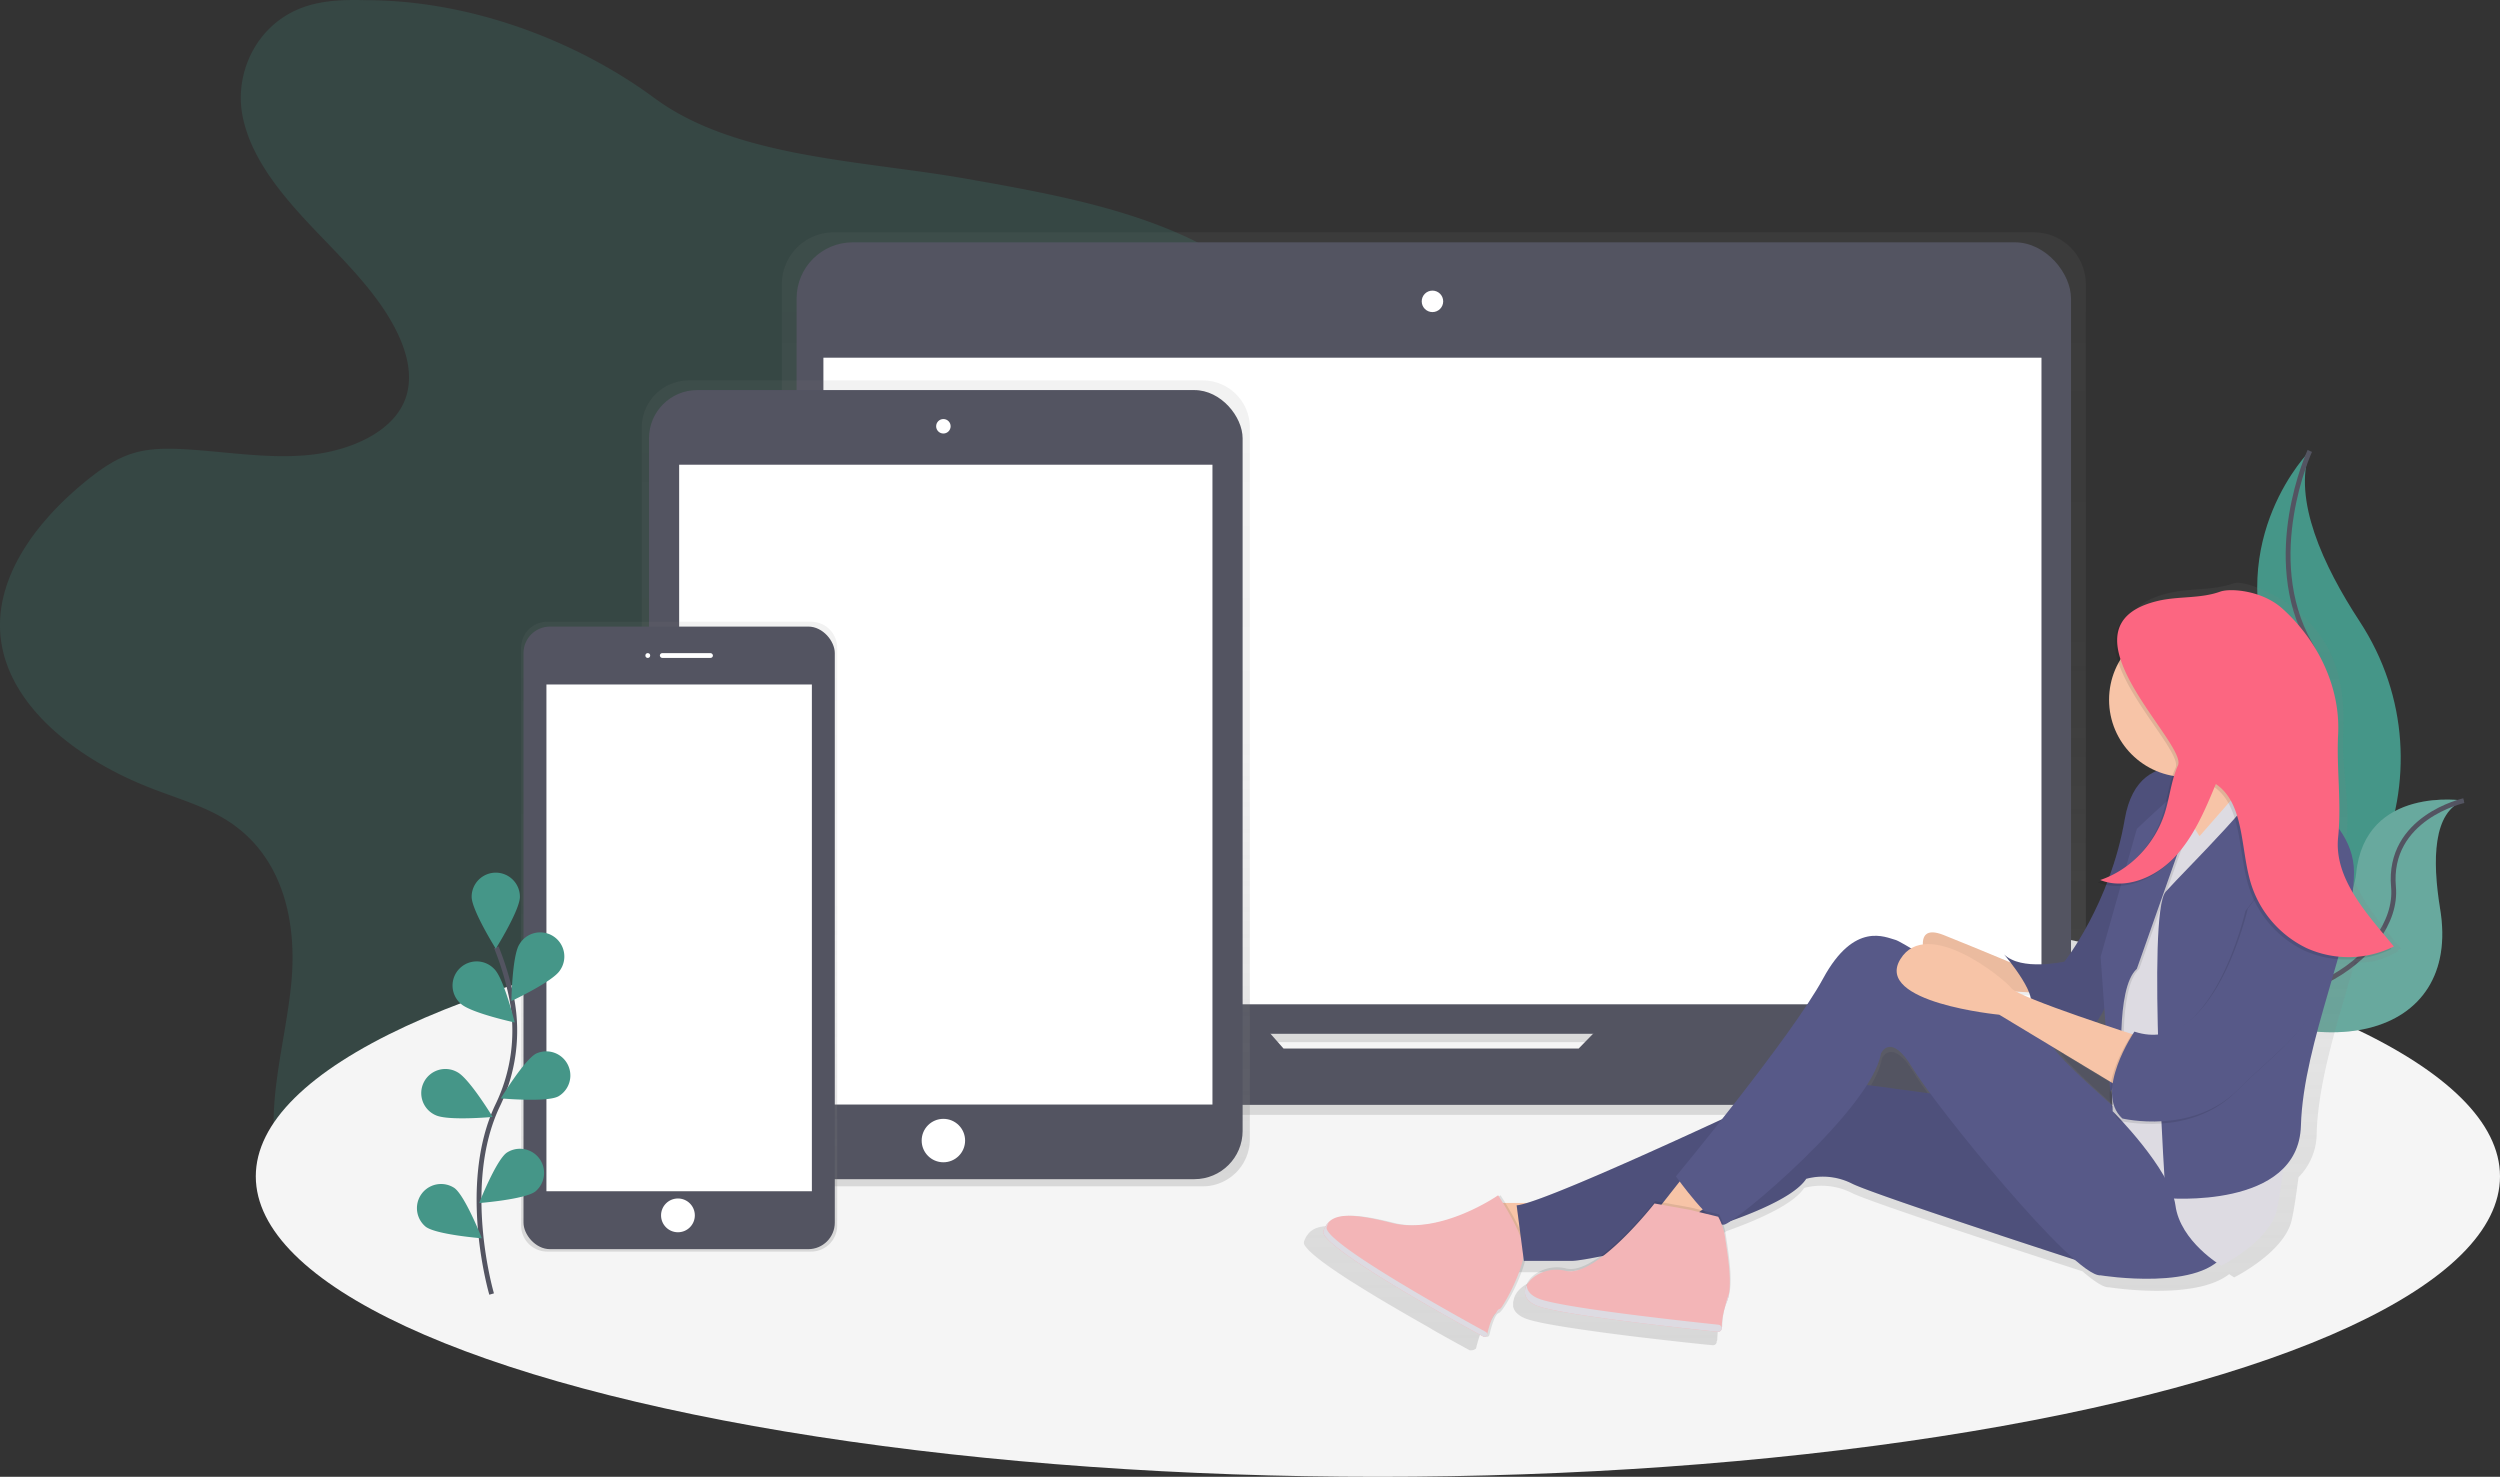 <svg id="0315a8ac-3017-4957-93c4-92e478eebb20" data-name="Layer 1" xmlns="http://www.w3.org/2000/svg" xmlns:xlink="http://www.w3.org/1999/xlink" width="1036" height="612" viewBox="0 0 1036 612"><rect x="0" y="0" width="1036" height="612" fill="#333333" stroke="none"/><defs><linearGradient id="deacd444-d5db-4c24-9492-02e57292be3c" x1="675.05" y1="606.02" x2="675.05" y2="240.27" gradientUnits="userSpaceOnUse"><stop offset="0" stop-color="gray" stop-opacity="0.25"/><stop offset="0.54" stop-color="gray" stop-opacity="0.12"/><stop offset="1" stop-color="gray" stop-opacity="0.1"/></linearGradient><linearGradient id="a1de9c2c-a914-4f57-a703-6b671b828453" x1="473.94" y1="635.65" x2="473.94" y2="301.65" xlink:href="#deacd444-d5db-4c24-9492-02e57292be3c"/><linearGradient id="33ead0d0-8f65-4117-bca2-44ecb419ecb0" x1="363.44" y1="662.65" x2="363.44" y2="401.65" xlink:href="#deacd444-d5db-4c24-9492-02e57292be3c"/><linearGradient id="9a5964b5-9011-4675-8f60-8033350848c0" x1="849.68" y1="703.66" x2="849.68" y2="385.5" xlink:href="#deacd444-d5db-4c24-9492-02e57292be3c"/></defs><title>web_devices</title><path d="M233.4,144.07c-8.06-.23-16.32,0-23.88,2.32-20.57,6.32-30.32,27-27.15,44.87s16.21,33.44,29.74,47.67,28.19,28.3,35.61,45.31c3.7,8.49,5.43,18,1.67,26.48-5.8,13.07-23.29,20.37-40.08,21.89s-33.65-1.44-50.5-2.43c-7.07-.41-14.34-.46-21,1.45-7.31,2.08-13.4,6.33-19,10.76-21.85,17.38-39.34,41.09-36.51,66,3.2,28.23,31.74,50.54,63,62.51,10.35,4,21.3,7.18,30.41,12.84,24,14.93,29.39,42.93,27,67.64s-10.53,49.45-6,73.94c5.33,28.49,28.92,54.23,60.74,66.25,28.35,10.71,63.83,10,89-5.11,12.27-7.38,21.55-17.63,29.62-28.23a227.74,227.74,0,0,0,29.45-51c3.51-8.49,6.81-17.62,15-23.52,5-3.63,11.48-5.66,17.89-7.24,19.32-4.76,39.67-6.06,59.17-10.3S536.7,554,547.3,539.9c15-20,8-45.62,8.07-69.14.12-53.66,39.11-101.69,53.5-154,4.7-17.09,6.45-36-4.05-51.25-7.13-10.35-19.16-17.82-31.8-23.59-27.81-12.69-59.42-18.34-90.51-23.84-43.21-7.64-95.68-8.63-129.17-33.35C321.2,161,277.23,144.07,233.4,144.07Z" transform="translate(-82 -144)" fill="#459688" opacity="0.2"/><ellipse cx="571" cy="487.48" rx="465" ry="124.52" fill="#f5f5f5"/><path d="M1039.18,330.86s-35.83,35.83-15.6,89S988.9,561.45,988.9,561.45s.59-.09,1.68-.28c73.59-13,110.16-97.16,69.24-159.69C1044.61,378.24,1032.12,351,1039.18,330.86Z" transform="translate(-82 -144)" fill="#459688"/><path d="M1039.18,330.86s-20.23,43.92,0,79.75S1042.65,547,988.9,561.45" transform="translate(-82 -144)" fill="none" stroke="#535461" stroke-miterlimit="10" stroke-width="2"/><path d="M1103,475.79s-40.89-6.51-44.61,30.13-78.62,41.72-78.62,41.72l1.4.93c61.84,40.59,121,25.86,112-28C1089.9,500.49,1090.17,480.36,1103,475.79Z" transform="translate(-82 -144)" fill="#459688"/><path d="M1103,475.79s-40.89-6.51-44.61,30.13-78.62,41.72-78.62,41.72l1.4.93c61.84,40.59,121,25.86,112-28C1089.9,500.49,1090.17,480.36,1103,475.79Z" transform="translate(-82 -144)" fill="#f5f5f5" opacity="0.2"/><path d="M1103,475.79s-31.74,7-29.13,35.82-47.13,63.45-94.1,36" transform="translate(-82 -144)" fill="none" stroke="#535461" stroke-miterlimit="10" stroke-width="2"/><path d="M1008.37,563.92H944.13a21.42,21.42,0,0,0,2.24-9.57V261.79a21.51,21.51,0,0,0-21.51-21.51H427.52A21.51,21.51,0,0,0,406,261.79V554.36a21.42,21.42,0,0,0,2.24,9.57H341.73a5.69,5.69,0,0,0-5.69,5.69v4.59A31.82,31.82,0,0,0,367.86,606H982.24a31.82,31.82,0,0,0,31.82-31.82v-4.59A5.69,5.69,0,0,0,1008.37,563.92Zm-395.89,18.2L607,575.87H743.72l-6.1,6.26Z" transform="translate(-82 -144)" fill="url(#deacd444-d5db-4c24-9492-02e57292be3c)"/><rect x="330.11" y="100.42" width="528.12" height="327.99" rx="23.26" ry="23.26" fill="#535461"/><rect x="341.22" y="148.23" width="504.77" height="267.95" fill="#fff"/><circle cx="593.61" cy="124.88" r="4.45" fill="#fff"/><path d="M753.55,560.73,736.2,578.52H613.9l-15.67-17.79H349.29a5.56,5.56,0,0,0-5.56,5.56v4.48a31.1,31.1,0,0,0,31.1,31.1H975.28a31.1,31.1,0,0,0,31.1-31.1v-4.48a5.56,5.56,0,0,0-5.56-5.56Z" transform="translate(-82 -144)" fill="#535461"/><path d="M580.41,301.65H367.48a19.51,19.51,0,0,0-19.53,19.48v295a19.51,19.51,0,0,0,19.53,19.48H580.41a19.51,19.51,0,0,0,19.53-19.48v-295A19.51,19.51,0,0,0,580.41,301.65Z" transform="translate(-82 -144)" fill="url(#a1de9c2c-a914-4f57-a703-6b671b828453)"/><rect x="268.94" y="161.65" width="246" height="327" rx="20" ry="20" fill="#535461"/><rect x="281.44" y="192.58" width="221" height="265.14" fill="#fff"/><circle cx="390.94" cy="176.65" r="3" fill="#fff"/><circle cx="390.94" cy="472.65" r="9" fill="#fff"/><path d="M418.11,401.65H308.78a10.81,10.81,0,0,0-10.83,10.79V651.86a10.81,10.81,0,0,0,10.83,10.79H418.11a10.81,10.81,0,0,0,10.83-10.79V412.44A10.81,10.81,0,0,0,418.11,401.65Z" transform="translate(-82 -144)" fill="url(#33ead0d0-8f65-4117-bca2-44ecb419ecb0)"/><rect x="216.94" y="259.65" width="129" height="258" rx="11" ry="11" fill="#535461"/><rect x="226.44" y="283.65" width="110" height="210" fill="#fff"/><circle cx="268.44" cy="271.65" r="1" fill="#fff"/><rect x="273.44" y="270.65" width="22" height="2" rx="1" ry="1" fill="#fff"/><circle cx="280.94" cy="503.65" r="7" fill="#fff"/><path d="M285.73,680.25s-13.26-45,2.49-78.14A71.09,71.09,0,0,0,294,557.5a119.57,119.57,0,0,0-6.31-20.93" transform="translate(-82 -144)" fill="none" stroke="#535461" stroke-miterlimit="10" stroke-width="2"/><path d="M297.45,515.63c0,5.52-10,21.51-10,21.51s-10-16-10-21.51a10,10,0,0,1,20,0Z" transform="translate(-82 -144)" fill="#459688"/><path d="M314,546.19c-3,4.63-20.08,12.63-20.08,12.63s.31-18.86,3.31-23.49A10,10,0,1,1,314,546.19Z" transform="translate(-82 -144)" fill="#459688"/><path d="M313.24,598.4c-4.93,2.48-23.71.77-23.71.77s9.79-16.12,14.71-18.6a10,10,0,0,1,9,17.84Z" transform="translate(-82 -144)" fill="#459688"/><path d="M303.8,637.79c-4.44,3.28-23.24,4.76-23.24,4.76s6.92-17.54,11.36-20.82a10,10,0,0,1,11.88,16.06Z" transform="translate(-82 -144)" fill="#459688"/><path d="M272.91,559.89c4,3.84,22.39,7.83,22.39,7.83s-4.51-18.31-8.47-22.15a10,10,0,1,0-13.92,14.33Z" transform="translate(-82 -144)" fill="#459688"/><path d="M262.45,606.09c4.93,2.48,23.71.77,23.71.77s-9.79-16.12-14.71-18.6a10,10,0,1,0-9,17.84Z" transform="translate(-82 -144)" fill="#459688"/><path d="M258.45,652.39c4.44,3.28,23.24,4.76,23.24,4.76s-6.92-17.54-11.36-20.82a10,10,0,0,0-11.88,16.06Z" transform="translate(-82 -144)" fill="#459688"/><path d="M1077,537.1c-11.07-13.43-24.48-28.86-22.6-46.73,1.52-14.47-2.12-27.85-1.4-42.37,1-20.63-3.14-36.78-18-50-8.68-7.73-23.19-13.8-27.51-12.25-8.56,3.06-17.9,1.89-26.71,4-6.69,1.56-11.14,4-13.9,7-5.55,5-5.64,12-3.11,19.45A32.85,32.85,0,0,0,980,462.28c-6.17,2.58-11.5,8.52-13.58,20.58a140.68,140.68,0,0,1-6.53,24.31,39.51,39.51,0,0,1-4,1.61c.3.12.61.2.91.31-.65.25-1.29.5-2,.72a21.21,21.21,0,0,0,3.65,1.06c-8,20.21-18,32.73-18,32.73s-18.65,4.12-25.9-3.09c0,0,1.18,1.38,2.78,3.45-7.09-2.94-18.73-7.74-28.68-11.69-7.22-2.87-9.07,0-9,4a13.32,13.32,0,0,0-5,1.68,48.67,48.67,0,0,0-6.69-3.6c-4.14-1-17.61-8.24-31.08,16.47-7.84,14.37-27.94,40.6-43.39,60-30.05,13.82-69.17,31.32-83.71,35.72h-9.32c-1.22-2-2.07-3.26-2.07-3.26l-.72.48-.31-.48s-18.3,12.67-36.88,12.77a35,35,0,0,1-7.84-1c-8.54-2.15-14.56-3.11-18.86-3-5.09-.09-8,1.12-9.76,3.4h0a8.94,8.94,0,0,0-.65.94v0a11.05,11.05,0,0,0-.54,1l0,0c-.16.36-.32.74-.46,1.13a2.32,2.32,0,0,0,.58,1.95,10.42,10.42,0,0,0,.81,1l.52.56c2.34,2.42,6.6,5.63,11.9,9.21,1.53,1,3.15,2.1,4.84,3.19l3.21,2,2.87,1.79,1.15.71,1.28.78,2.29,1.39,1.36.82,2.57,1.53,2.08,1.23c5.44,3.21,10.86,6.32,15.75,9.08L677,695.8l.33.18,2.2,1.23,3.8,2.11,2.61,1.44,1.22.67,1.31.72.26.14,2.28,1.24a3.3,3.3,0,0,0,2.66-.72c.66-2.8,2.27-8.8,4-9.26S706.89,680,709,671.24h20.22a89.13,89.13,0,0,0,11.84-1.82c-5.22,3.72-10.39,6.06-14.41,5.06-8.5-2.11-16.55,3.07-17.36,8.18,0,.11-.07.21-.1.32s-.05.21-.07.31-.06.25-.08.38,0,.21,0,.32,0,.25,0,.38,0,.21,0,.31,0,.26,0,.39,0,.2,0,.3.06.27.1.41,0,.18.07.26a5,5,0,0,0,.22.53l.05.13a5.38,5.38,0,0,0,.38.63l.16.21c.1.14.21.28.33.41l.23.23c.12.12.25.24.38.36l.28.23.45.33.33.22.54.32.36.19.68.32.34.15c.36.15.74.29,1.15.42.65.21,1.42.43,2.29.65l.87.21,1.27.29.67.15q1.3.28,2.76.56l1.35.25,1.1.2,2.53.44c1.58.27,3.23.54,5,.8l4.36.66,5.68.81,1.26.17,2,.28,2.93.39,2,.26h0l5.19.66,1.62.2,3.27.4c4.3.52,8.46,1,12.29,1.43l4.43.5,2.24.25,1,.1,2.68.29,1.49.16,1.84.19,2.59.27.28,0,1.66.17h0a1.51,1.51,0,0,0,1.67-1.47v0h0c0-.05,0-.11,0-.17a1.46,1.46,0,0,0,.24-.78,34,34,0,0,1,.93-7.32c.11-.41.24-.83.38-1.25l.16-.48c.18-.51.36-1,.57-1.55a11.12,11.12,0,0,0,.39-1.14c0-.12.07-.24.11-.37s.1-.41.14-.62c2.08-7.11-.43-20.37-1.15-25.58a27.77,27.77,0,0,0-1.14-4.9,2,2,0,0,0,.39,0,11.79,11.79,0,0,0,3-1.63c15.28-5.45,28.16-11.68,32.23-17.92a27.91,27.91,0,0,1,19.68,2.06c7.91,3.93,67.75,23.46,95.61,32.48,5,4.31,8.92,6.83,11.09,6.64,0,0,35.47,5.74,49.73-5.46,1.27.88,2.07,1.35,2.07,1.35s20.72-10.29,23.83-23.68c1-4.34,1.91-10.74,2.84-17.82a25.91,25.91,0,0,0,7.52-18.21c.65-22.48,9.36-48.16,15.82-71,7.84.62,10.87-.86,18.06-4.41l-.32-.41C1076.1,537.52,1076.55,537.32,1077,537.1ZM958.21,570.77l-4-1.33a33,33,0,0,0,3.45-5.74Zm-22.29,9.46,24,14.4.21,2.93a21,21,0,0,0,.2,6.7C949.75,594.86,937.37,583.45,935.91,580.22Zm-9.8-21c-2.62-1.08-4.79-2.06-6.28-2.87,2,.14,3.9.26,5.56.35A12.44,12.44,0,0,1,926.12,559.23Zm-64.28,23.47s4.14-9.26,13.47,6.18c1.45,2.4,4.12,6.22,7.65,10.95L855.8,596.2C859,591.24,861.15,586.63,861.84,582.71Z" transform="translate(-82 -144)" fill="url(#9a5964b5-9011-4675-8f60-8033350848c0)"/><path d="M921.5,545.5s-19-8-34-14-6,14-6,14,25,7,25,8,21,2,21,2Z" transform="translate(-82 -144)" fill="#f7c4a7"/><path d="M921.5,545.5s-19-8-34-14-6,14-6,14,25,7,25,8,21,2,21,2Z" transform="translate(-82 -144)" opacity="0.05"/><path d="M1002.5,466.5s-34-18-40,17-25,59-25,59-18,4-25-3c0,0,17,20,9,22,0,0,18,13,26,9s14-31,17-38S978.5,464.5,1002.5,466.5Z" transform="translate(-82 -144)" fill="#575988"/><path d="M1002.5,466.5s-34-18-40,17-25,59-25,59-18,4-25-3c0,0,17,20,9,22,0,0,18,13,26,9s14-31,17-38S978.5,464.5,1002.5,466.5Z" transform="translate(-82 -144)" opacity="0.1"/><path d="M983.5,454.5s21,24,22,44,24-21,26-22-20-35-22-46S983.5,454.5,983.5,454.5Z" transform="translate(-82 -144)" fill="#f7c4a7"/><polygon points="916 320.75 902.75 332.75 909 358 926 342 924 326 916 320.75" fill="#f7c4a7"/><polygon points="639.5 498.5 616.5 498.5 625.5 520.5 647.5 514.5 639.5 498.5" fill="#f7c4a7"/><path d="M703.82,639.33S680,655.92,659.65,650.76s-25.88-3.23-28.25,3.43c-2.19,6.13,56.84,38.55,66.25,43.67a1.08,1.08,0,0,0,1.57-.7c.64-2.72,2.19-8.55,3.85-9,2.16-.58,12-19,11.46-26.24S703.82,639.33,703.82,639.33Z" transform="translate(-82 -144)" opacity="0.1"/><path d="M702.82,639.33S679,655.92,658.65,650.76s-25.88-3.23-28.25,3.43c-2.19,6.13,56.84,38.55,66.25,43.67a1.08,1.08,0,0,0,1.57-.7c.64-2.72,2.19-8.55,3.85-9,2.16-.58,12-19,11.46-26.24S702.82,639.33,702.82,639.33Z" transform="translate(-82 -144)" fill="#f3b5b7"/><path d="M899.5,599.5l-67-9s-109,52-122,53l3,23h20c8,0,86-17,97-34a26.78,26.78,0,0,1,19,2c10,5,106,36,106,36Z" transform="translate(-82 -144)" fill="#575988"/><path d="M899.5,599.5l-67-9s-109,52-122,53l3,23h20c8,0,86-17,97-34a26.78,26.78,0,0,1,19,2c10,5,106,36,106,36Z" transform="translate(-82 -144)" opacity="0.1"/><polygon points="698.5 486.5 687.5 500.5 698.5 506.5 714.5 494.5 698.5 486.5" fill="#f7c4a7"/><path d="M971.5,614.5s-36-30.82-38.49-36.41S871.5,534.5,867.5,533.5s-17-8-30,16-61,82-61,82,15,21,20,20,61-48,65-71c0,0,4-9,13,6s67,87,78,86c0,0,43,7,52-10S971.5,614.5,971.5,614.5Z" transform="translate(-82 -144)" fill="#575988"/><path d="M992,468s-12.5,5.5-13.5,28.5-23,62-23,62l2,46s24,24,26,39,19,25,19,25,20-10,23-23,5-45,10-57,2-87,2-87l-15-26-8-9-21,24S982,475,992,468Z" transform="translate(-82 -144)" fill="#dddbe2"/><path d="M962.5,589.5s-3-36,6-44l18-51S993,470,992,468s-23.5,19.5-23.5,19.5l-15,53,4,56Z" transform="translate(-82 -144)" opacity="0.1"/><path d="M961.5,589.5s-3-36,6-44l18-51s7-25,6-27-24,20-24,20l-15,53,4,56Z" transform="translate(-82 -144)" fill="#575988"/><path d="M968.5,573.5s-50-16-53-20-35-30-46-12,41,23,41,23l53,32Z" transform="translate(-82 -144)" fill="#f7c4a7"/><path d="M782.67,644.41l-14.8-2.66S743.63,672.8,731,669.65s-24.25,10.44-10.91,14.8c12.05,3.94,64.09,9.45,74,10.47a1.46,1.46,0,0,0,1.61-1.42A31.84,31.84,0,0,1,798,682.23c2.67-6.55,0-20.62-.74-26a25.83,25.83,0,0,0-2.91-9Z" transform="translate(-82 -144)" opacity="0.1"/><path d="M782.42,645.38l-14.8-2.66s-24.24,31.05-36.85,27.91-24.25,10.44-10.91,14.8c12.05,3.94,64.09,9.45,74,10.47a1.46,1.46,0,0,0,1.61-1.42,31.84,31.84,0,0,1,2.21-11.26c2.67-6.55,0-20.62-.74-26a25.83,25.83,0,0,0-2.91-9Z" transform="translate(-82 -144)" fill="#f3b5b7"/><circle cx="909" cy="290" r="32" opacity="0.1"/><circle cx="906" cy="290" r="32" fill="#f7c4a7"/><path d="M1019.5,465.5s38,13,38,40-21,70-22,105-56,30-56,30-8-118,0-127S1023.5,469.5,1019.5,465.5Z" transform="translate(-82 -144)" fill="#575988"/><path d="M1012.5,521.5s-14,62-47,51c0,0-17,25-5,36,0,0,29,7,48-12s33-26,36-49,5-55-5-52S1012.5,521.5,1012.5,521.5Z" transform="translate(-82 -144)" opacity="0.1"/><path d="M1013.5,520.5s-14,62-47,51c0,0-17,25-5,36,0,0,29,7,48-12s33-26,36-49,5-55-5-52S1013.5,520.5,1013.5,520.5Z" transform="translate(-82 -144)" fill="#575988"/><path d="M798.54,680c0,.09-.06.2-.09.28a29.28,29.28,0,0,0-1.57,5.29c.24-.78.52-1.58.84-2.38A14.52,14.52,0,0,0,798.54,680Z" transform="translate(-82 -144)" fill="#dddbe2"/><path d="M720.59,682.51c-4.12-1.35-5.85-3.57-5.92-5.91-1.7,3.26-.63,6.92,5.19,8.82,12.05,3.94,64.1,9.45,74,10.47a1.46,1.46,0,0,0,1.61-1.43v0a1.47,1.47,0,0,0-1.31-1.49C783.3,691.81,732.48,686.39,720.59,682.51Z" transform="translate(-82 -144)" fill="#dddbe2"/><path d="M631.78,652.43a12.32,12.32,0,0,1,1-2.12,9.75,9.75,0,0,0-2.35,3.88c-2.19,6.13,56.84,38.55,66.25,43.67a1.08,1.08,0,0,0,1.57-.71v0a1.08,1.08,0,0,0-.53-1.2C687.32,690.26,629.62,658.49,631.78,652.43Z" transform="translate(-82 -144)" fill="#dddbe2"/><path d="M703.44,686.41c-.53.14-1.05.85-1.54,1.82l.16-.06c.44-.12,1.19-1,2.1-2.3A1.94,1.94,0,0,1,703.44,686.41Z" transform="translate(-82 -144)" fill="#dddbe2"/><path d="M983.56,462.17c-2.82,6.22-3.41,13.23-5.48,19.75-4.11,12.93-14.42,23.63-26.77,27.76,10.39,4.14,22.65-.92,30.68-9.32s12.74-19.58,17.25-30.46c11.66,7.84,10.24,25.86,14.16,39.89a44.24,44.24,0,0,0,23.55,28.15,42.17,42.17,0,0,0,36.07-.73c-10.69-13-25.91-30.93-24.1-48.29,1.47-14.06-8.62-24.8-7.93-38.91,1-20-6.66-30.16-21-43-8.38-7.51,4.81-18.1-6-15-4.25,1.22-8.73-3.33-12.9-1.83-8.26,3-17.28,1.84-25.78,3.84C931.13,404.4,987.68,453.09,983.56,462.17Z" transform="translate(-82 -144)" opacity="0.1"/><path d="M984.56,461.17c-2.82,6.22-3.41,13.23-5.48,19.75-4.11,12.93-14.42,23.63-26.77,27.76,10.39,4.14,22.65-.92,30.68-9.32s12.74-19.58,17.25-30.46c11.66,7.84,10.24,25.86,14.16,39.89a44.24,44.24,0,0,0,23.55,28.15,42.17,42.17,0,0,0,36.07-.73c-10.69-13-24.91-27.93-23.1-45.29,1.47-14.06-.72-28.51,0-42.61,1-20-8.81-39.32-23.16-52.16-8.38-7.51-21.47-8.47-25.65-7-8.26,3-17.28,1.84-25.78,3.84C932.13,403.4,988.68,452.09,984.56,461.17Z" transform="translate(-82 -144)" fill="#fc6681"/></svg>